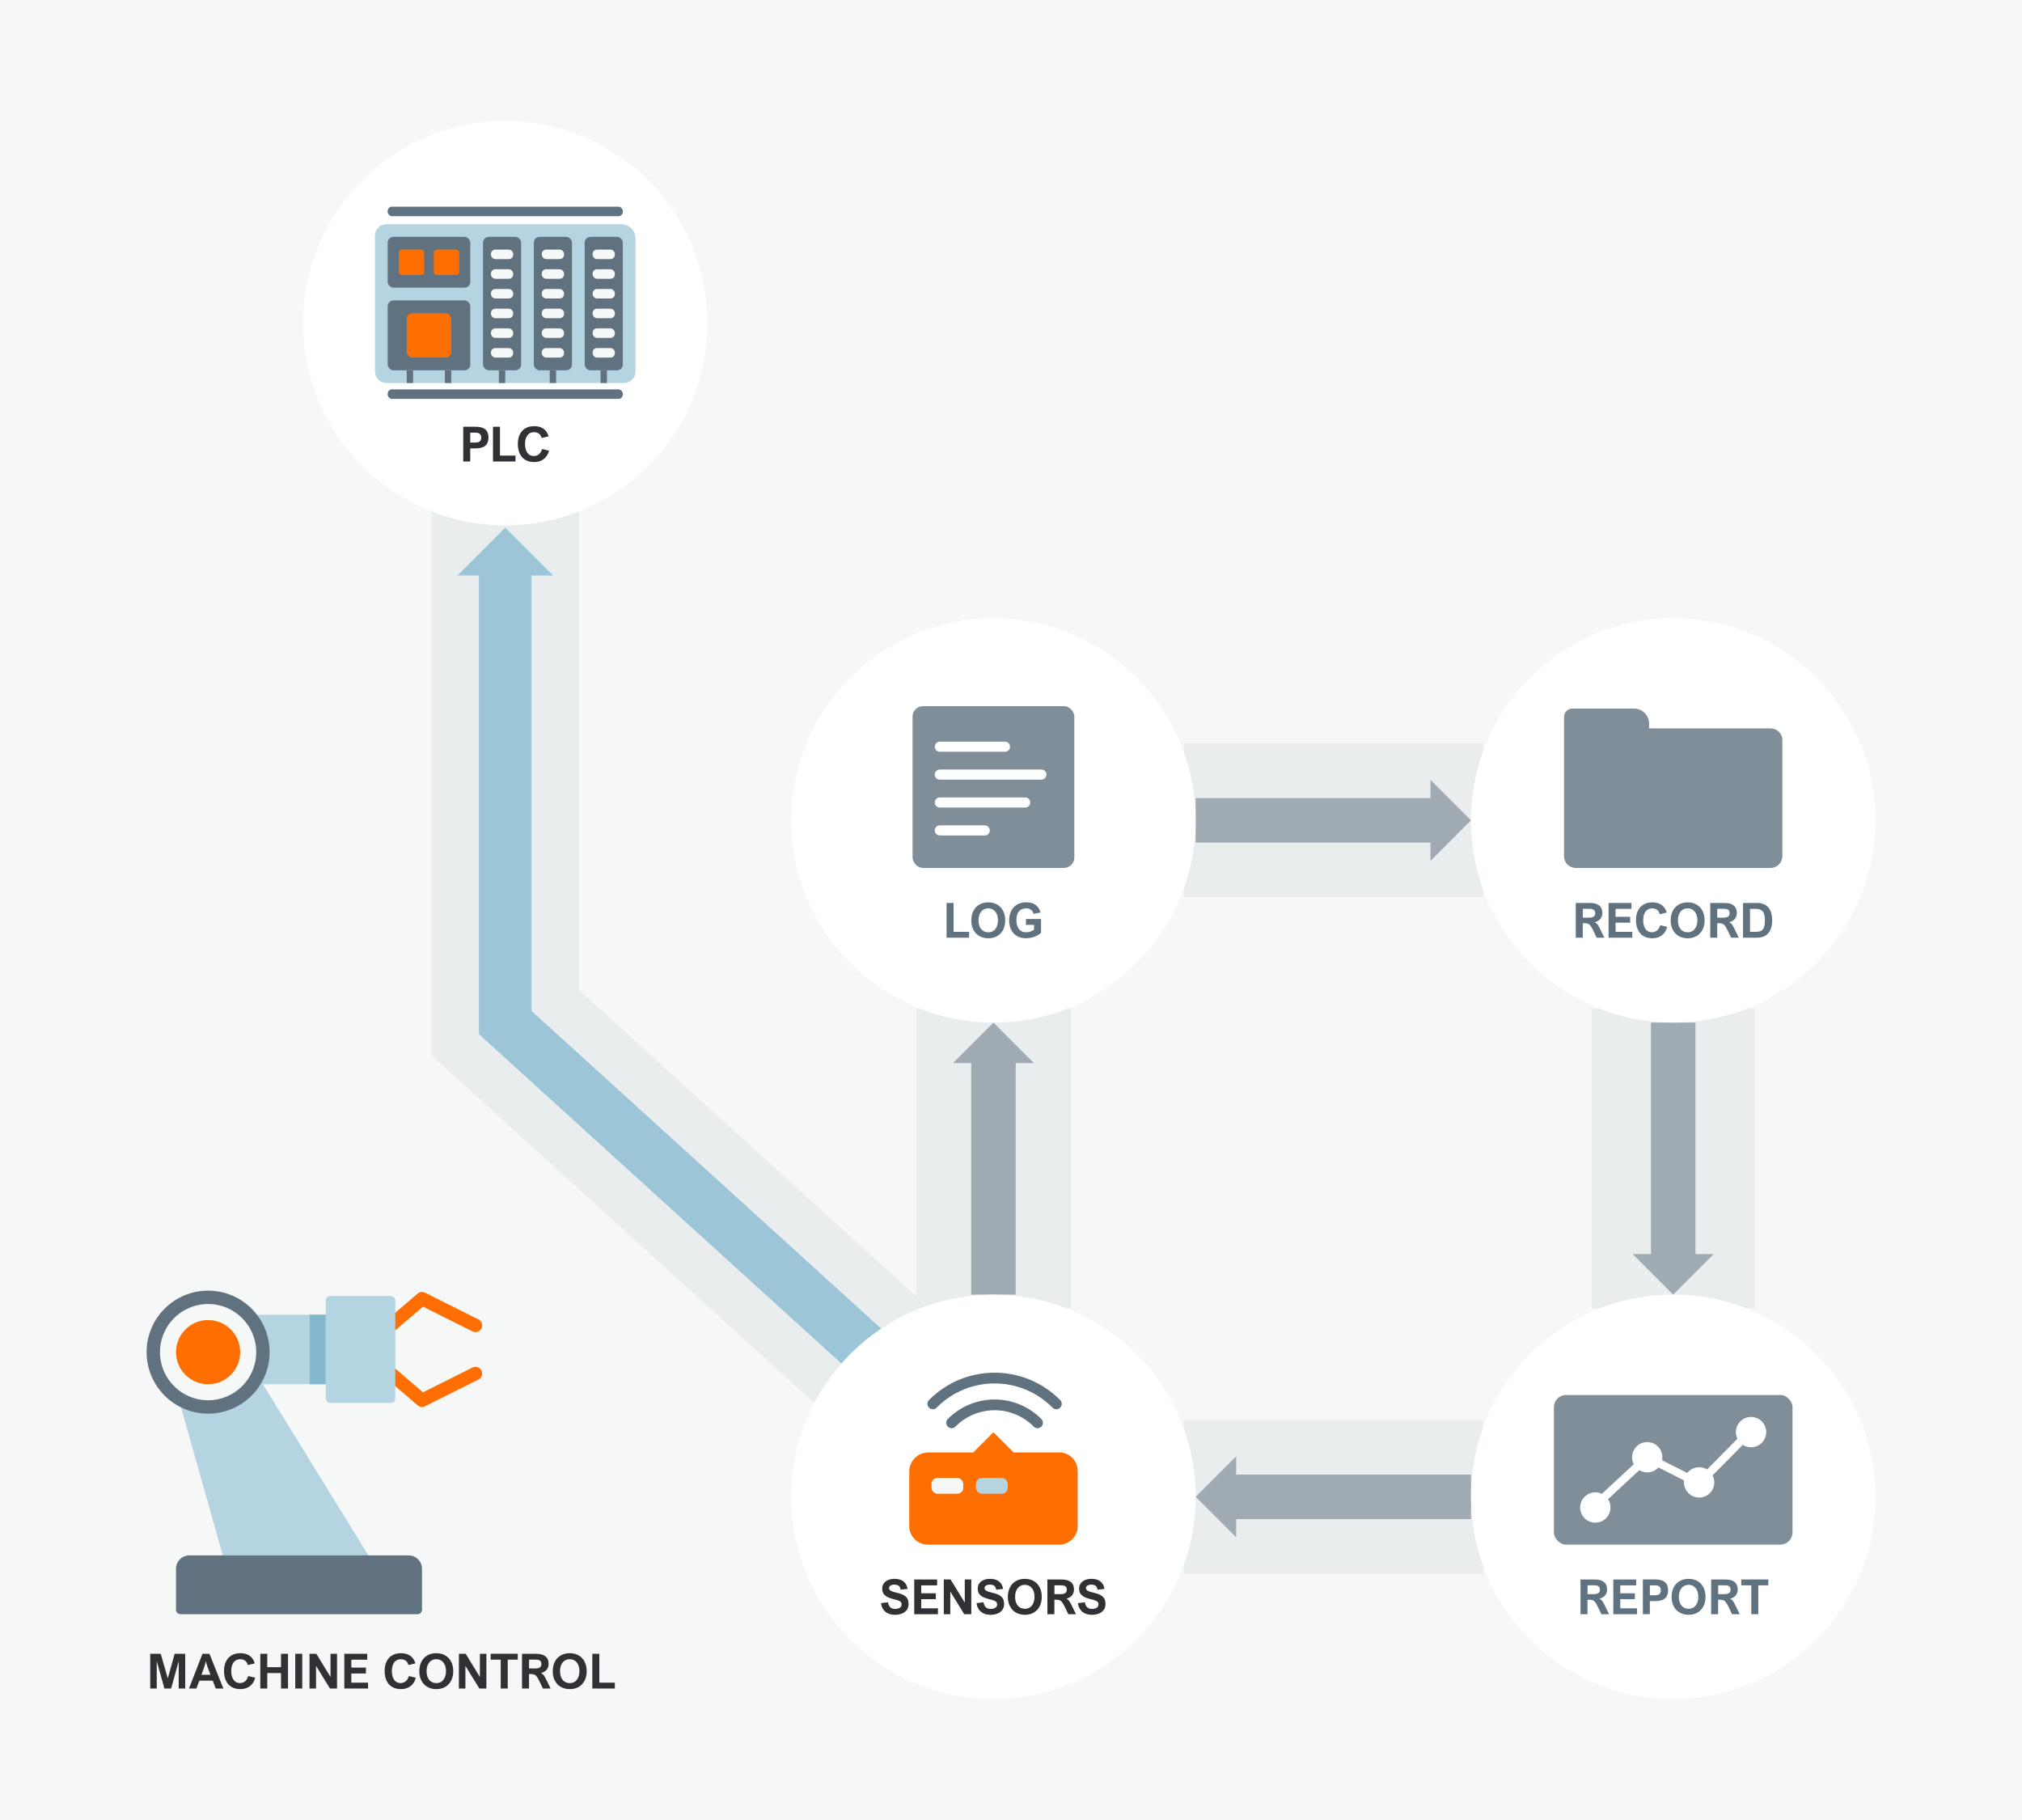 <?xml version="1.0" encoding="UTF-8" standalone="no"?>
<svg xmlns="http://www.w3.org/2000/svg" data-name="Ebene 49" height="900" id="Ebene_49" viewBox="0 0 1000 900" width="1000">
    
  <defs>
        
    <style>
      .cls-1 {
        stroke-width: 80.31px;
      }

      .cls-1, .cls-2, .cls-3, .cls-4, .cls-5, .cls-6, .cls-7, .cls-8 {
        stroke-miterlimit: 10;
      }

      .cls-1, .cls-2, .cls-3, .cls-5, .cls-6, .cls-7, .cls-9, .cls-10, .cls-8, .cls-11 {
        fill: none;
      }

      .cls-1, .cls-3, .cls-5, .cls-6, .cls-7 {
        stroke: #bbc2c8;
      }

      .cls-12 {
        fill: #f6f7f7;
      }

      .cls-12, .cls-13, .cls-14, .cls-15, .cls-16, .cls-17, .cls-18, .cls-19, .cls-20, .cls-21, .cls-22 {
        stroke-width: 0px;
      }

      .cls-23 {
        opacity: .2;
      }

      .cls-2 {
        stroke: #a0aab3;
        stroke-width: 22px;
      }

      .cls-3 {
        stroke-width: 76.57px;
      }

      .cls-13 {
        fill: #9cc5d7;
      }

      .cls-4 {
        stroke: #607280;
        stroke-width: .89px;
      }

      .cls-4, .cls-16, .cls-17 {
        fill: #607280;
      }

      .cls-5 {
        stroke-linecap: square;
        stroke-width: 73px;
      }

      .cls-6 {
        stroke-width: 76.1px;
      }

      .cls-14 {
        fill: #303135;
      }

      .cls-7 {
        stroke-width: 76.1px;
      }

      .cls-15 {
        fill: #b5d4e1;
      }

      .cls-9 {
        stroke-width: 5px;
      }

      .cls-9, .cls-10, .cls-11 {
        stroke-linecap: round;
        stroke-linejoin: round;
      }

      .cls-9, .cls-11 {
        stroke: #fff;
      }

      .cls-17 {
        opacity: .8;
      }

      .cls-18 {
        fill: #f6f7f7;
      }

      .cls-19 {
        fill: #a0aab3;
      }

      .cls-10 {
        stroke: #ff6e00;
        stroke-width: 6.61px;
      }

      .cls-20 {
        fill: #ff6e00;
      }

      .cls-21 {
        fill: #fff;
      }

      .cls-8 {
        stroke: #9cc5d7;
        stroke-width: 26px;
      }

      .cls-22 {
        fill: #83b7cd;
      }

      .cls-11 {
        stroke-width: 4px;
      }
    </style>
      
  </defs>
    
  <rect class="cls-18" height="900" width="1000"/>
    
  <g>
        
    <g class="cls-23">
            
      <line class="cls-3" x1="491.32" x2="491.32" y1="646.93" y2="498.93"/>
            
      <line class="cls-7" x1="585.41" x2="733.41" y1="405.67" y2="405.67"/>
            
      <line class="cls-1" x1="827.5" x2="827.5" y1="498.93" y2="646.93"/>
            
      <line class="cls-6" x1="733.41" x2="585.41" y1="740.2" y2="740.2"/>
            
      <polyline class="cls-5" points="439.01 677.5 249.88 505.67 249.88 260.91"/>
          
    </g>
        
    <g>
            
      <circle class="cls-21" cx="249.88" cy="159.8" r="100"/>
            
      <g>
                
        <g>
                    
          <path class="cls-15" d="M191.16,110.84h116c3.94,0,7.14,3.2,7.14,7.14v65.71c0,3.15-2.56,5.71-5.71,5.71h-117.43c-3.15,0-5.71-2.56-5.71-5.71v-67.14c0-3.15,2.56-5.71,5.71-5.71Z"/>
                    
          <rect class="cls-16" height="25.14" rx="2.86" ry="2.86" width="40.86" x="191.73" y="117.12"/>
                    
          <rect class="cls-16" height="34.57" rx="2.86" ry="2.86" width="40.86" x="191.73" y="148.55"/>
                    
          <rect class="cls-16" height="66" rx="2.86" ry="2.86" width="18.86" x="238.88" y="117.12"/>
                    
          <rect class="cls-16" height="66" rx="2.86" ry="2.86" width="18.86" x="264.02" y="117.12"/>
                    
          <rect class="cls-16" height="66" rx="2.86" ry="2.86" width="18.86" x="289.16" y="117.12"/>
                    
          <rect class="cls-20" height="22" rx="2.86" ry="2.86" width="22" x="201.16" y="154.84"/>
                    
          <g>
                        
            <rect class="cls-20" height="12.57" rx="1.43" ry="1.43" width="12.57" x="197.23" y="123.41"/>
                        
            <rect class="cls-20" height="12.57" rx="1.43" ry="1.43" width="12.57" x="214.52" y="123.41"/>
                      
          </g>
                    
          <g>
                        
            <rect class="cls-18" height="4.71" rx="2.14" ry="2.14" width="11" x="242.81" y="123.41"/>
                        
            <rect class="cls-18" height="4.71" rx="2.14" ry="2.14" width="11" x="242.81" y="133.15"/>
                        
            <rect class="cls-18" height="4.71" rx="2.14" ry="2.14" width="11" x="242.81" y="142.9"/>
                        
            <rect class="cls-18" height="4.71" rx="2.14" ry="2.14" width="11" x="242.81" y="152.64"/>
                        
            <rect class="cls-18" height="4.71" rx="2.14" ry="2.14" width="11" x="242.81" y="162.38"/>
                        
            <rect class="cls-18" height="4.71" rx="2.14" ry="2.14" width="11" x="242.81" y="172.12"/>
                      
          </g>
                    
          <g>
                        
            <rect class="cls-18" height="4.71" rx="2.14" ry="2.14" width="11" x="267.95" y="123.41"/>
                        
            <rect class="cls-18" height="4.71" rx="2.14" ry="2.14" width="11" x="267.95" y="133.15"/>
                        
            <rect class="cls-18" height="4.71" rx="2.14" ry="2.14" width="11" x="267.95" y="142.9"/>
                        
            <rect class="cls-18" height="4.71" rx="2.14" ry="2.14" width="11" x="267.95" y="152.64"/>
                        
            <rect class="cls-18" height="4.71" rx="2.14" ry="2.14" width="11" x="267.95" y="162.38"/>
                        
            <rect class="cls-18" height="4.71" rx="2.14" ry="2.14" width="11" x="267.95" y="172.12"/>
                      
          </g>
                    
          <g>
                        
            <rect class="cls-18" height="4.71" rx="2.14" ry="2.14" width="11" x="293.09" y="123.41"/>
                        
            <rect class="cls-18" height="4.71" rx="2.14" ry="2.14" width="11" x="293.09" y="133.15"/>
                        
            <rect class="cls-18" height="4.71" rx="2.14" ry="2.14" width="11" x="293.09" y="142.9"/>
                        
            <rect class="cls-18" height="4.71" rx="2.14" ry="2.14" width="11" x="293.09" y="152.64"/>
                        
            <rect class="cls-18" height="4.71" rx="2.14" ry="2.14" width="11" x="293.09" y="162.38"/>
                        
            <rect class="cls-18" height="4.71" rx="2.14" ry="2.14" width="11" x="293.09" y="172.12"/>
                      
          </g>
                    
          <rect class="cls-16" height="6.29" width="3.14" x="246.73" y="183.12"/>
                    
          <rect class="cls-16" height="6.29" width="3.14" x="271.88" y="183.12"/>
                    
          <rect class="cls-16" height="6.29" width="3.14" x="297.02" y="183.12"/>
                    
          <rect class="cls-16" height="6.29" width="3.14" x="201.16" y="183.12"/>
                    
          <rect class="cls-16" height="6.29" width="3.14" x="220.02" y="183.12"/>
                    
          <rect class="cls-16" height="4.71" rx="2.14" ry="2.14" width="116.29" x="191.73" y="102.2"/>
                    
          <rect class="cls-16" height="4.71" rx="2.14" ry="2.14" width="116.29" x="191.73" y="192.55"/>
                  
        </g>
                
        <g>
                    
          <path class="cls-14" d="M241.58,216.31c0,1.85-.52,3.22-1.57,4.1-1.05.88-2.66,1.32-4.84,1.32h-2.61v6.47h-3.46v-17.18h6.07c2.21,0,3.83.45,4.86,1.34s1.55,2.21,1.55,3.95ZM238,216.37c0-.78-.23-1.38-.7-1.8s-1.2-.63-2.18-.63h-2.55v4.9h2.55c1.04,0,1.78-.21,2.22-.63.44-.42.66-1.03.66-1.83Z"/>
                    
          <path class="cls-14" d="M254.94,225.3v2.91h-11.13v-17.18h3.46v14.27h7.68Z"/>
                    
          <path class="cls-14" d="M264.08,213.71c-.95,0-1.75.25-2.41.75-.66.5-1.16,1.19-1.5,2.07-.34.88-.5,1.88-.5,3.02,0,1.21.17,2.27.52,3.16.34.9.84,1.59,1.5,2.08s1.44.73,2.36.73c.64,0,1.23-.14,1.78-.42.55-.28,1.01-.68,1.4-1.21s.67-1.14.85-1.85l3.43.81c-.27,1.13-.73,2.12-1.39,2.97-.66.85-1.5,1.51-2.51,1.97-1.02.47-2.17.7-3.47.7-1.69,0-3.13-.36-4.34-1.08-1.2-.72-2.12-1.76-2.75-3.11s-.95-2.97-.95-4.83.33-3.34.98-4.66c.65-1.32,1.58-2.33,2.79-3.03,1.21-.7,2.63-1.05,4.27-1.05,1.88,0,3.42.42,4.63,1.27,1.21.85,2.06,2.1,2.54,3.77l-3.42.82c-.57-1.92-1.84-2.88-3.8-2.88Z"/>
                  
        </g>
              
      </g>
          
    </g>
        
    <g>
            
      <g>
                
        <path class="cls-14" d="M86.39,817.8h5.21v17.18h-3.22v-13.54l-3.74,13.54h-3.33l-3.79-13.54v13.54h-3.22v-17.18h5.19l3.49,12.16,3.4-12.16Z"/>
                
        <path class="cls-14" d="M106.69,834.98l-1.49-3.89h-6.63l-1.42,3.89h-3.69l6.69-17.18h3.43l6.89,17.18h-3.79ZM101.04,824.31l-1.42,3.88h4.46l-1.44-3.88c-.19-.5-.35-1.01-.5-1.54-.14-.52-.24-.95-.29-1.28h-.09c-.14.94-.38,1.88-.73,2.81Z"/>
                
        <path class="cls-14" d="M118.77,820.49c-.95,0-1.75.25-2.41.75-.66.5-1.16,1.19-1.5,2.07-.34.88-.5,1.88-.5,3.02,0,1.21.17,2.27.52,3.16.34.9.84,1.59,1.5,2.08s1.44.73,2.36.73c.64,0,1.23-.14,1.78-.42.55-.28,1.01-.68,1.4-1.21s.67-1.14.85-1.85l3.43.81c-.27,1.13-.73,2.12-1.39,2.97-.66.85-1.5,1.51-2.51,1.97-1.02.47-2.17.7-3.47.7-1.69,0-3.13-.36-4.34-1.08-1.2-.72-2.12-1.76-2.75-3.11s-.95-2.97-.95-4.83.33-3.34.98-4.66c.65-1.32,1.58-2.33,2.79-3.03,1.21-.7,2.63-1.05,4.27-1.05,1.88,0,3.42.42,4.63,1.27,1.21.85,2.06,2.1,2.54,3.77l-3.42.82c-.57-1.92-1.84-2.88-3.8-2.88Z"/>
                
        <path class="cls-14" d="M138.98,824.43v-6.62h3.46v17.18h-3.46v-7.65h-6.79v7.65h-3.46v-17.18h3.46v6.62h6.79Z"/>
                
        <path class="cls-14" d="M146.02,834.98v-17.18h3.46v17.18h-3.46Z"/>
                
        <path class="cls-14" d="M163.46,817.8h3.22v17.18h-3.48l-6.9-11.2v11.2h-3.22v-17.18h3.36l7.02,11.47v-11.47Z"/>
                
        <path class="cls-14" d="M173.75,820.71v3.93h7.22v2.91h-7.22v4.54h8.27v2.91h-11.73v-17.18h11.32v2.91h-7.86Z"/>
                
        <path class="cls-14" d="M198.2,820.49c-.95,0-1.75.25-2.41.75-.66.5-1.16,1.19-1.5,2.07-.34.88-.5,1.88-.5,3.02,0,1.21.17,2.27.52,3.16.34.9.84,1.59,1.5,2.08s1.44.73,2.36.73c.64,0,1.23-.14,1.78-.42.55-.28,1.01-.68,1.4-1.21s.67-1.14.85-1.85l3.43.81c-.27,1.13-.73,2.12-1.39,2.97-.66.85-1.5,1.51-2.51,1.97-1.02.47-2.17.7-3.47.7-1.69,0-3.13-.36-4.34-1.08-1.2-.72-2.12-1.76-2.75-3.11s-.95-2.97-.95-4.83.33-3.34.98-4.66c.65-1.32,1.58-2.33,2.79-3.03,1.21-.7,2.63-1.05,4.27-1.05,1.88,0,3.42.42,4.63,1.27,1.21.85,2.06,2.1,2.54,3.77l-3.42.82c-.57-1.92-1.84-2.88-3.8-2.88Z"/>
                
        <path class="cls-14" d="M207.38,826.49c0-1.81.34-3.39,1.03-4.74.68-1.35,1.66-2.39,2.92-3.13s2.74-1.11,4.43-1.11,3.18.37,4.44,1.1,2.24,1.77,2.93,3.12c.69,1.34,1.03,2.91,1.03,4.69s-.34,3.27-1.01,4.61c-.68,1.34-1.64,2.38-2.9,3.13-1.26.75-2.74,1.12-4.44,1.12s-3.19-.37-4.46-1.11c-1.27-.74-2.25-1.77-2.94-3.11-.68-1.33-1.03-2.86-1.03-4.58ZM215.76,820.49c-.98,0-1.84.25-2.56.76-.72.5-1.28,1.2-1.66,2.09-.38.89-.57,1.91-.57,3.06s.19,2.17.56,3.06.93,1.59,1.65,2.09,1.59.76,2.6.76,1.85-.25,2.57-.75c.72-.5,1.27-1.2,1.65-2.1.38-.9.57-1.93.57-3.11s-.19-2.13-.57-3.02c-.38-.89-.93-1.58-1.65-2.09-.72-.5-1.59-.76-2.6-.76Z"/>
                
        <path class="cls-14" d="M237.33,817.8h3.22v17.18h-3.48l-6.9-11.2v11.2h-3.22v-17.18h3.36l7.02,11.47v-11.47Z"/>
                
        <path class="cls-14" d="M251.1,820.71v14.27h-3.46v-14.27h-4.97v-2.91h13.39v2.91h-4.97Z"/>
                
        <path class="cls-14" d="M271.33,822.62c0,1.21-.31,2.21-.92,2.99-.61.78-1.56,1.36-2.83,1.72v.05c.3.11.57.27.81.47.24.2.5.5.76.9.27.39.57.94.9,1.62l2.26,4.62h-3.8l-1.64-3.43c-.58-1.21-1.06-2.06-1.45-2.54-.26-.32-.51-.56-.77-.73-.25-.17-.57-.29-.96-.36s-.91-.11-1.58-.11h-.48v7.17h-3.46v-17.18h7.12c1.92,0,3.41.41,4.45,1.24,1.05.83,1.57,2.02,1.57,3.57ZM267.76,822.83c0-.75-.22-1.29-.67-1.63-.45-.34-1.15-.5-2.09-.5h-3.35v4.37h2.94c1.05,0,1.84-.17,2.37-.5.54-.34.8-.91.8-1.73Z"/>
                
        <path class="cls-14" d="M273.37,826.49c0-1.81.34-3.39,1.03-4.74.68-1.35,1.66-2.39,2.92-3.13s2.74-1.11,4.43-1.11,3.18.37,4.44,1.1,2.24,1.77,2.93,3.12c.69,1.34,1.03,2.91,1.03,4.69s-.34,3.27-1.01,4.61c-.68,1.34-1.64,2.38-2.9,3.13-1.26.75-2.74,1.12-4.44,1.12s-3.19-.37-4.46-1.11c-1.27-.74-2.25-1.77-2.94-3.11-.68-1.33-1.03-2.86-1.03-4.58ZM281.75,820.49c-.98,0-1.84.25-2.56.76-.72.5-1.28,1.2-1.66,2.09-.38.89-.57,1.91-.57,3.06s.19,2.17.56,3.06.93,1.59,1.65,2.09,1.59.76,2.6.76,1.85-.25,2.57-.75c.72-.5,1.27-1.2,1.65-2.1.38-.9.57-1.93.57-3.11s-.19-2.13-.57-3.02c-.38-.89-.93-1.58-1.65-2.09-.72-.5-1.59-.76-2.6-.76Z"/>
                
        <path class="cls-14" d="M304.07,832.08v2.91h-11.13v-17.18h3.46v14.27h7.68Z"/>
              
      </g>
            
      <g>
                
        <polygon class="cls-15" points="87.05 687.15 111.14 772.51 184.26 772.51 125.31 676.88 87.05 687.15"/>
                
        <path class="cls-16" d="M93.66,769.14h108.43c3.65,0,6.61,2.96,6.61,6.61v20.28c0,1.22-.99,2.2-2.2,2.2h-117.25c-1.22,0-2.2-.99-2.2-2.2v-20.28c0-3.65,2.96-6.61,6.61-6.61Z"/>
                
        <rect class="cls-15" height="34.38" width="37.02" x="124.07" y="650.13"/>
                
        <rect class="cls-22" height="34.38" width="7.93" x="153.17" y="650.13"/>
                
        <circle class="cls-16" cx="102.92" cy="668.64" r="30.41"/>
                
        <circle class="cls-12" cx="102.92" cy="668.64" r="23.8"/>
                
        <circle class="cls-20" cx="102.92" cy="668.64" r="15.87"/>
                
        <polyline class="cls-10" points="190.19 676.57 208.7 692.44 235.15 679.22"/>
                
        <polyline class="cls-10" points="190.19 658.06 208.7 642.19 235.15 655.42"/>
                
        <rect class="cls-15" height="52.89" rx="2.2" ry="2.2" width="34.38" x="161.1" y="640.87"/>
              
      </g>
          
    </g>
        
    <g>
            
      <line class="cls-2" x1="491.32" x2="491.32" y1="640.2" y2="523.02"/>
            
      <polygon class="cls-19" points="471.28 525.71 511.37 525.71 491.33 505.67 471.28 525.71"/>
          
    </g>
        
    <g>
            
      <line class="cls-2" x1="591.32" x2="710.14" y1="405.67" y2="405.67"/>
            
      <polygon class="cls-19" points="707.46 385.63 707.46 425.72 727.5 405.67 707.46 385.63"/>
          
    </g>
        
    <g>
            
      <line class="cls-2" x1="827.5" x2="827.5" y1="505.67" y2="622.85"/>
            
      <polygon class="cls-19" points="847.54 620.16 807.45 620.16 827.49 640.2 847.54 620.16"/>
          
    </g>
        
    <g>
            
      <line class="cls-2" x1="727.5" x2="608.68" y1="740.2" y2="740.2"/>
            
      <polygon class="cls-19" points="611.36 760.24 611.36 720.15 591.32 740.2 611.36 760.24"/>
          
    </g>
        
    <g>
            
      <polyline class="cls-8" points="439.01 677.5 249.88 505.67 249.88 281.41"/>
            
      <polygon class="cls-13" points="226.19 284.59 273.57 284.59 249.88 260.91 226.19 284.59"/>
          
    </g>
        
    <g>
            
      <circle class="cls-21" cx="491.32" cy="740.2" r="100"/>
            
      <g>
                
        <g>
                    
          <path class="cls-14" d="M442.27,783.62c-.73,0-1.35.15-1.85.45-.5.3-.74.71-.74,1.25,0,.36.11.67.34.92.23.25.61.49,1.16.7.55.21,1.32.43,2.33.67,1.52.35,2.7.78,3.54,1.27.85.5,1.44,1.09,1.78,1.78s.51,1.55.51,2.57c0,1.19-.31,2.18-.93,2.97s-1.44,1.38-2.46,1.76c-1.02.38-2.13.57-3.34.57-1.95,0-3.52-.5-4.72-1.49-1.2-.99-1.94-2.42-2.2-4.28l3.46-.42c.2,1.12.59,1.95,1.15,2.48.57.53,1.37.8,2.41.8.62,0,1.18-.09,1.66-.26s.85-.42,1.12-.74c.27-.32.4-.7.4-1.14,0-.5-.1-.89-.29-1.17-.19-.28-.57-.54-1.12-.77-.56-.23-1.43-.49-2.62-.77-1.4-.34-2.5-.75-3.32-1.24-.81-.49-1.39-1.06-1.73-1.7s-.51-1.39-.51-2.25c0-.94.24-1.77.72-2.5s1.18-1.29,2.1-1.71c.92-.41,2.02-.62,3.3-.62,1.84,0,3.31.42,4.4,1.27s1.77,2.08,2.03,3.7l-3.46.39c-.11-.89-.42-1.53-.93-1.92-.51-.39-1.25-.58-2.21-.58Z"/>
                    
          <path class="cls-14" d="M455.6,783.96v3.93h7.22v2.91h-7.22v4.54h8.27v2.91h-11.73v-17.18h11.32v2.91h-7.86Z"/>
                    
          <path class="cls-14" d="M477.14,781.05h3.22v17.18h-3.48l-6.9-11.2v11.2h-3.22v-17.18h3.36l7.02,11.47v-11.47Z"/>
                    
          <path class="cls-14" d="M489.52,783.62c-.73,0-1.35.15-1.85.45-.5.3-.74.71-.74,1.25,0,.36.11.67.34.92.23.25.61.49,1.16.7.55.21,1.32.43,2.33.67,1.52.35,2.7.78,3.54,1.27.85.5,1.44,1.09,1.78,1.78s.51,1.55.51,2.57c0,1.19-.31,2.18-.93,2.97s-1.44,1.38-2.46,1.76c-1.02.38-2.13.57-3.34.57-1.95,0-3.52-.5-4.72-1.49-1.2-.99-1.94-2.42-2.2-4.28l3.46-.42c.2,1.12.59,1.95,1.15,2.48.57.53,1.37.8,2.41.8.62,0,1.18-.09,1.66-.26s.85-.42,1.12-.74c.27-.32.4-.7.4-1.14,0-.5-.1-.89-.29-1.17-.19-.28-.57-.54-1.12-.77-.56-.23-1.43-.49-2.62-.77-1.4-.34-2.5-.75-3.32-1.24-.81-.49-1.39-1.06-1.73-1.7s-.51-1.39-.51-2.25c0-.94.24-1.77.72-2.5s1.18-1.29,2.1-1.71c.92-.41,2.02-.62,3.3-.62,1.84,0,3.31.42,4.4,1.27s1.77,2.08,2.03,3.7l-3.46.39c-.11-.89-.42-1.53-.93-1.92-.51-.39-1.25-.58-2.21-.58Z"/>
                    
          <path class="cls-14" d="M498.44,789.73c0-1.81.34-3.39,1.03-4.74.68-1.35,1.66-2.39,2.92-3.13s2.74-1.11,4.43-1.11,3.18.37,4.44,1.1,2.24,1.77,2.93,3.12c.69,1.34,1.03,2.91,1.03,4.69s-.34,3.27-1.01,4.61c-.68,1.34-1.64,2.38-2.9,3.13-1.26.75-2.74,1.12-4.44,1.12s-3.19-.37-4.46-1.11c-1.27-.74-2.25-1.77-2.94-3.11-.68-1.33-1.03-2.86-1.03-4.58ZM506.82,783.73c-.98,0-1.84.25-2.56.76-.72.5-1.28,1.2-1.66,2.09-.38.89-.57,1.91-.57,3.06s.19,2.17.56,3.06.93,1.59,1.65,2.09,1.59.76,2.6.76,1.85-.25,2.57-.75c.72-.5,1.27-1.2,1.65-2.1.38-.9.57-1.93.57-3.11s-.19-2.13-.57-3.02c-.38-.89-.93-1.58-1.65-2.09-.72-.5-1.59-.76-2.6-.76Z"/>
                    
          <path class="cls-14" d="M531.16,785.87c0,1.21-.31,2.21-.92,2.99-.61.78-1.56,1.36-2.83,1.72v.05c.3.11.57.27.81.47.24.2.5.5.76.9.27.39.57.94.9,1.62l2.26,4.62h-3.8l-1.64-3.43c-.58-1.21-1.06-2.06-1.45-2.54-.26-.32-.51-.56-.77-.73-.25-.17-.57-.29-.96-.36s-.91-.11-1.58-.11h-.48v7.17h-3.46v-17.18h7.12c1.92,0,3.41.41,4.45,1.24,1.05.83,1.57,2.02,1.57,3.57ZM527.59,786.08c0-.75-.22-1.29-.67-1.63-.45-.34-1.15-.5-2.09-.5h-3.35v4.37h2.94c1.05,0,1.84-.17,2.37-.5.54-.34.8-.91.8-1.73Z"/>
                    
          <path class="cls-14" d="M539.66,783.62c-.73,0-1.35.15-1.85.45-.5.3-.74.71-.74,1.25,0,.36.11.67.34.92.23.25.61.49,1.16.7.55.21,1.32.43,2.33.67,1.52.35,2.7.78,3.54,1.27.85.5,1.44,1.09,1.78,1.78s.51,1.55.51,2.57c0,1.19-.31,2.18-.93,2.97s-1.44,1.38-2.46,1.76c-1.02.38-2.13.57-3.34.57-1.95,0-3.52-.5-4.72-1.49-1.2-.99-1.94-2.42-2.2-4.28l3.46-.42c.2,1.12.59,1.95,1.15,2.48.57.53,1.37.8,2.41.8.62,0,1.18-.09,1.66-.26s.85-.42,1.12-.74c.27-.32.4-.7.4-1.14,0-.5-.1-.89-.29-1.17-.19-.28-.57-.54-1.12-.77-.56-.23-1.43-.49-2.62-.77-1.4-.34-2.5-.75-3.32-1.24-.81-.49-1.39-1.06-1.73-1.7s-.51-1.39-.51-2.25c0-.94.24-1.77.72-2.5s1.18-1.29,2.1-1.71c.92-.41,2.02-.62,3.3-.62,1.84,0,3.31.42,4.4,1.27s1.77,2.08,2.03,3.7l-3.46.39c-.11-.89-.42-1.53-.93-1.92-.51-.39-1.25-.58-2.21-.58Z"/>
                  
        </g>
                
        <g>
                    
          <path class="cls-20" d="M523.88,718.24h-22.56l-10-10-10,10h-22.21c-5.19,0-9.43,4.24-9.43,9.43v27.06c0,5,4.09,9.09,9.09,9.09h65.11c5,0,9.09-4.09,9.09-9.09v-27.4c0-5-4.09-9.09-9.09-9.09Z"/>
                    
          <rect class="cls-18" height="7.86" rx="2.98" ry="2.98" width="15.71" x="460.68" y="730.82"/>
                    
          <rect class="cls-15" height="7.86" rx="2.98" ry="2.98" width="15.71" x="482.68" y="730.82"/>
                    
          <path class="cls-4" d="M491.88,679.24c-11.62,0-23.23,4.46-32.08,13.37-.88.85-.91,2.27-.06,3.15.85.89,2.25.92,3.13.06.02-.02.04-.04.06-.06,16.01-16.12,41.9-16.12,57.91,0,.85.89,2.25.92,3.13.06s.91-2.27.06-3.15c-.02-.02-.04-.04-.06-.06-8.85-8.91-20.47-13.37-32.09-13.37Z"/>
                    
          <path class="cls-4" d="M491.88,692.5c-8.25,0-16.49,3.16-22.77,9.48-.88.85-.91,2.27-.06,3.15.85.89,2.25.92,3.13.06.02-.02.04-.04.06-.06,10.87-10.94,28.42-10.94,39.29,0,.85.89,2.25.92,3.13.06.88-.85.91-2.27.06-3.15-.02-.02-.04-.04-.06-.06-6.28-6.32-14.53-9.48-22.78-9.48Z"/>
                  
        </g>
              
      </g>
          
    </g>
        
    <g>
            
      <circle class="cls-21" cx="827.5" cy="740.2" r="100"/>
            
      <g>
                
        <path class="cls-16" d="M794.81,785.87c0,1.21-.31,2.21-.92,2.99-.61.78-1.56,1.36-2.83,1.72v.05c.3.11.57.27.81.47.24.2.5.5.76.9.27.39.57.94.9,1.62l2.26,4.62h-3.8l-1.64-3.43c-.58-1.21-1.06-2.06-1.45-2.54-.26-.32-.51-.56-.77-.73-.25-.17-.57-.29-.96-.36s-.91-.11-1.58-.11h-.48v7.17h-3.46v-17.18h7.12c1.92,0,3.41.41,4.45,1.24,1.05.83,1.57,2.02,1.57,3.57ZM791.24,786.08c0-.75-.22-1.29-.67-1.63-.45-.34-1.15-.5-2.09-.5h-3.35v4.37h2.94c1.05,0,1.84-.17,2.37-.5.54-.34.8-.91.8-1.73Z"/>
                
        <path class="cls-16" d="M801.33,783.96v3.93h7.22v2.91h-7.22v4.54h8.27v2.91h-11.73v-17.18h11.32v2.91h-7.86Z"/>
                
        <path class="cls-16" d="M824.97,786.33c0,1.85-.52,3.22-1.57,4.1-1.05.88-2.66,1.32-4.84,1.32h-2.61v6.47h-3.46v-17.18h6.07c2.21,0,3.83.45,4.86,1.34s1.55,2.21,1.55,3.95ZM821.38,786.39c0-.78-.23-1.38-.7-1.8s-1.2-.63-2.18-.63h-2.55v4.9h2.55c1.04,0,1.78-.21,2.22-.63.44-.42.66-1.03.66-1.83Z"/>
                
        <path class="cls-16" d="M826.71,789.73c0-1.81.34-3.39,1.03-4.74s1.66-2.39,2.92-3.13,2.74-1.11,4.43-1.11,3.18.37,4.44,1.1,2.24,1.77,2.93,3.12,1.03,2.91,1.03,4.69-.34,3.27-1.01,4.61-1.64,2.38-2.9,3.13-2.74,1.12-4.44,1.12-3.19-.37-4.46-1.11-2.25-1.77-2.94-3.11-1.03-2.86-1.03-4.58ZM835.09,783.73c-.98,0-1.84.25-2.56.76s-1.28,1.2-1.66,2.09-.57,1.91-.57,3.06.19,2.17.56,3.06.93,1.59,1.65,2.09,1.59.76,2.6.76,1.85-.25,2.57-.75,1.27-1.2,1.65-2.1.57-1.93.57-3.11-.19-2.13-.57-3.02-.93-1.58-1.65-2.09-1.59-.76-2.6-.76Z"/>
                
        <path class="cls-16" d="M859.42,785.87c0,1.21-.31,2.21-.92,2.99-.61.78-1.56,1.36-2.83,1.72v.05c.3.11.57.27.81.47.24.2.5.5.76.9.27.39.57.94.9,1.62l2.26,4.62h-3.8l-1.64-3.43c-.58-1.21-1.06-2.06-1.45-2.54-.26-.32-.51-.56-.77-.73-.25-.17-.57-.29-.96-.36s-.91-.11-1.58-.11h-.48v7.17h-3.46v-17.18h7.12c1.92,0,3.41.41,4.45,1.24,1.05.83,1.57,2.02,1.57,3.57ZM855.85,786.08c0-.75-.22-1.29-.67-1.63-.45-.34-1.15-.5-2.09-.5h-3.35v4.37h2.94c1.05,0,1.84-.17,2.37-.5.54-.34.8-.91.8-1.73Z"/>
                
        <path class="cls-16" d="M869.58,783.96v14.27h-3.46v-14.27h-4.97v-2.91h13.39v2.91h-4.97Z"/>
              
      </g>
          
    </g>
        
    <g>
            
      <circle class="cls-21" cx="827.5" cy="405.67" r="100"/>
            
      <g>
                
        <path class="cls-16" d="M792.48,451.34c0,1.21-.31,2.21-.92,2.99-.61.78-1.56,1.36-2.83,1.72v.05c.3.11.57.27.81.47.24.2.5.5.76.9.27.39.57.94.9,1.62l2.26,4.62h-3.8l-1.64-3.43c-.58-1.21-1.06-2.06-1.45-2.54-.26-.32-.51-.56-.77-.73-.25-.17-.57-.29-.96-.36s-.91-.11-1.58-.11h-.48v7.17h-3.46v-17.18h7.12c1.92,0,3.41.41,4.45,1.24,1.05.83,1.57,2.02,1.57,3.57ZM788.91,451.55c0-.75-.22-1.29-.67-1.63-.45-.34-1.15-.5-2.09-.5h-3.35v4.37h2.94c1.05,0,1.84-.17,2.37-.5.54-.34.8-.91.8-1.73Z"/>
                
        <path class="cls-16" d="M799,449.43v3.93h7.22v2.91h-7.22v4.54h8.27v2.91h-11.73v-17.18h11.32v2.91h-7.86Z"/>
                
        <path class="cls-16" d="M817.07,449.2c-.95,0-1.75.25-2.41.75-.66.5-1.16,1.19-1.5,2.07-.34.88-.5,1.88-.5,3.02,0,1.21.17,2.27.52,3.16.34.9.84,1.59,1.5,2.08s1.44.73,2.36.73c.64,0,1.23-.14,1.78-.42.55-.28,1.01-.68,1.4-1.21s.67-1.14.85-1.85l3.43.81c-.27,1.13-.73,2.12-1.39,2.97-.66.85-1.5,1.51-2.51,1.97-1.02.47-2.17.7-3.47.7-1.69,0-3.13-.36-4.34-1.08-1.2-.72-2.12-1.76-2.75-3.11s-.95-2.97-.95-4.83.33-3.34.98-4.66c.65-1.32,1.58-2.33,2.79-3.03,1.21-.7,2.63-1.05,4.27-1.05,1.88,0,3.42.42,4.63,1.27,1.21.85,2.06,2.1,2.54,3.77l-3.42.82c-.57-1.92-1.84-2.88-3.8-2.88Z"/>
                
        <path class="cls-16" d="M826.25,455.2c0-1.81.34-3.39,1.03-4.74.68-1.35,1.66-2.39,2.92-3.13s2.74-1.11,4.43-1.11,3.18.37,4.44,1.1,2.24,1.77,2.93,3.12c.69,1.34,1.03,2.91,1.03,4.69s-.34,3.27-1.01,4.61c-.68,1.34-1.64,2.38-2.9,3.13-1.26.75-2.74,1.12-4.44,1.12s-3.19-.37-4.46-1.11c-1.27-.74-2.25-1.77-2.94-3.11-.68-1.33-1.03-2.86-1.03-4.58ZM834.63,449.2c-.98,0-1.84.25-2.56.76-.72.5-1.28,1.2-1.66,2.09-.38.89-.57,1.91-.57,3.06s.19,2.17.56,3.06.93,1.59,1.65,2.09,1.59.76,2.6.76,1.85-.25,2.57-.75c.72-.5,1.27-1.2,1.65-2.1.38-.9.57-1.93.57-3.11s-.19-2.13-.57-3.02c-.38-.89-.93-1.58-1.65-2.09-.72-.5-1.59-.76-2.6-.76Z"/>
                
        <path class="cls-16" d="M858.97,451.34c0,1.21-.31,2.21-.92,2.99-.61.78-1.56,1.36-2.83,1.72v.05c.3.11.57.27.81.47.24.2.5.5.76.9.27.39.57.94.9,1.62l2.26,4.62h-3.8l-1.64-3.43c-.58-1.21-1.06-2.06-1.45-2.54-.26-.32-.51-.56-.77-.73-.25-.17-.57-.29-.96-.36s-.91-.11-1.58-.11h-.48v7.17h-3.46v-17.18h7.12c1.92,0,3.41.41,4.45,1.24,1.05.83,1.57,2.02,1.57,3.57ZM855.39,451.55c0-.75-.22-1.29-.67-1.63-.45-.34-1.15-.5-2.09-.5h-3.35v4.37h2.94c1.05,0,1.84-.17,2.37-.5.54-.34.8-.91.8-1.73Z"/>
                
        <path class="cls-16" d="M876.43,455.24c0,2.62-.63,4.69-1.88,6.2s-3.19,2.26-5.81,2.26h-6.71v-17.18h6.75c5.1,0,7.65,2.91,7.65,8.72ZM872.84,455.13c0-1.41-.16-2.54-.48-3.36-.32-.83-.81-1.43-1.48-1.79s-1.56-.55-2.67-.55h-2.73v11.37h2.78c1.15,0,2.05-.18,2.71-.53.66-.36,1.14-.94,1.43-1.76s.44-1.94.44-3.37Z"/>
              
      </g>
          
    </g>
        
    <g>
            
      <circle class="cls-21" cx="491.32" cy="405.67" r="100"/>
            
      <g>
                
        <path class="cls-16" d="M479.27,460.79v2.91h-11.13v-17.18h3.46v14.27h7.68Z"/>
                
        <path class="cls-16" d="M480.36,455.2c0-1.81.34-3.39,1.03-4.74.68-1.35,1.66-2.39,2.92-3.13s2.74-1.11,4.43-1.11,3.18.37,4.44,1.1,2.24,1.77,2.93,3.12c.69,1.34,1.03,2.91,1.03,4.69s-.34,3.27-1.01,4.61c-.68,1.34-1.64,2.38-2.9,3.13-1.26.75-2.74,1.12-4.44,1.12s-3.19-.37-4.46-1.11c-1.27-.74-2.25-1.77-2.94-3.11-.68-1.33-1.03-2.86-1.03-4.58ZM488.73,449.2c-.98,0-1.84.25-2.56.76-.72.5-1.28,1.2-1.66,2.09-.38.89-.57,1.91-.57,3.06s.19,2.17.56,3.06.93,1.59,1.65,2.09,1.59.76,2.6.76,1.85-.25,2.57-.75c.72-.5,1.27-1.2,1.65-2.1.38-.9.57-1.93.57-3.11s-.19-2.13-.57-3.02c-.38-.89-.93-1.58-1.65-2.09-.72-.5-1.59-.76-2.6-.76Z"/>
                
        <path class="cls-16" d="M507.47,449.2c-1.49,0-2.66.48-3.51,1.44-.85.96-1.27,2.38-1.27,4.27,0,1.27.18,2.36.54,3.27s.9,1.62,1.61,2.1c.71.49,1.57.73,2.59.73.73,0,1.44-.11,2.15-.33.71-.22,1.31-.54,1.82-.95v-2.36h-4.01v-2.91h7.46v6.84c-.52.5-1.18.95-1.97,1.36-.79.41-1.65.73-2.6.96-.94.23-1.89.35-2.85.35-1.75,0-3.25-.37-4.51-1.12s-2.21-1.79-2.86-3.13c-.65-1.34-.98-2.9-.98-4.68s.35-3.33,1.04-4.66c.7-1.33,1.68-2.36,2.94-3.09s2.73-1.09,4.38-1.09c1.96,0,3.53.42,4.71,1.27,1.18.84,2,2.1,2.47,3.77l-3.46.64c-.25-.88-.69-1.55-1.31-2.02-.63-.46-1.43-.69-2.41-.69Z"/>
              
      </g>
          
    </g>
        
    <g>
            
      <rect class="cls-17" height="74" rx="6" ry="6" width="118" x="768.5" y="689.83"/>
            
      <g>
                
        <circle class="cls-21" cx="788.99" cy="745.47" r="7.5"/>
                
        <circle class="cls-21" cx="814.66" cy="720.62" r="7.5"/>
                
        <circle class="cls-21" cx="866" cy="708.19" r="7.5"/>
                
        <circle class="cls-21" cx="840.33" cy="733.05" r="7.5"/>
                
        <polyline class="cls-11" points="790.01 743.5 814.66 720.62 840.22 733.57 865.93 707.58"/>
              
      </g>
          
    </g>
        
    <rect class="cls-17" height="80" rx="5.14" ry="5.14" width="80" x="451.32" y="349.19"/>
        
    <path class="cls-17" d="M875.7,360.19h-60.12v-2.34c0-4.11-3.33-7.45-7.45-7.45h-30.5c-2.28,0-4.13,1.85-4.13,4.13v11.31s0,.03,0,.05c0,.03,0,.06,0,.1v57.41c0,3.2,2.59,5.79,5.79,5.79h96.41c3.2,0,5.79-2.59,5.79-5.79v-57.41c0-3.2-2.59-5.79-5.79-5.79Z"/>
        
    <line class="cls-9" x1="464.8" x2="497.01" y1="369.24" y2="369.24"/>
        
    <line class="cls-9" x1="464.8" x2="515.01" y1="383.04" y2="383.04"/>
        
    <line class="cls-9" x1="464.8" x2="507.01" y1="396.84" y2="396.84"/>
        
    <line class="cls-9" x1="464.8" x2="487.01" y1="410.64" y2="410.64"/>
      
  </g>
  
</svg>
